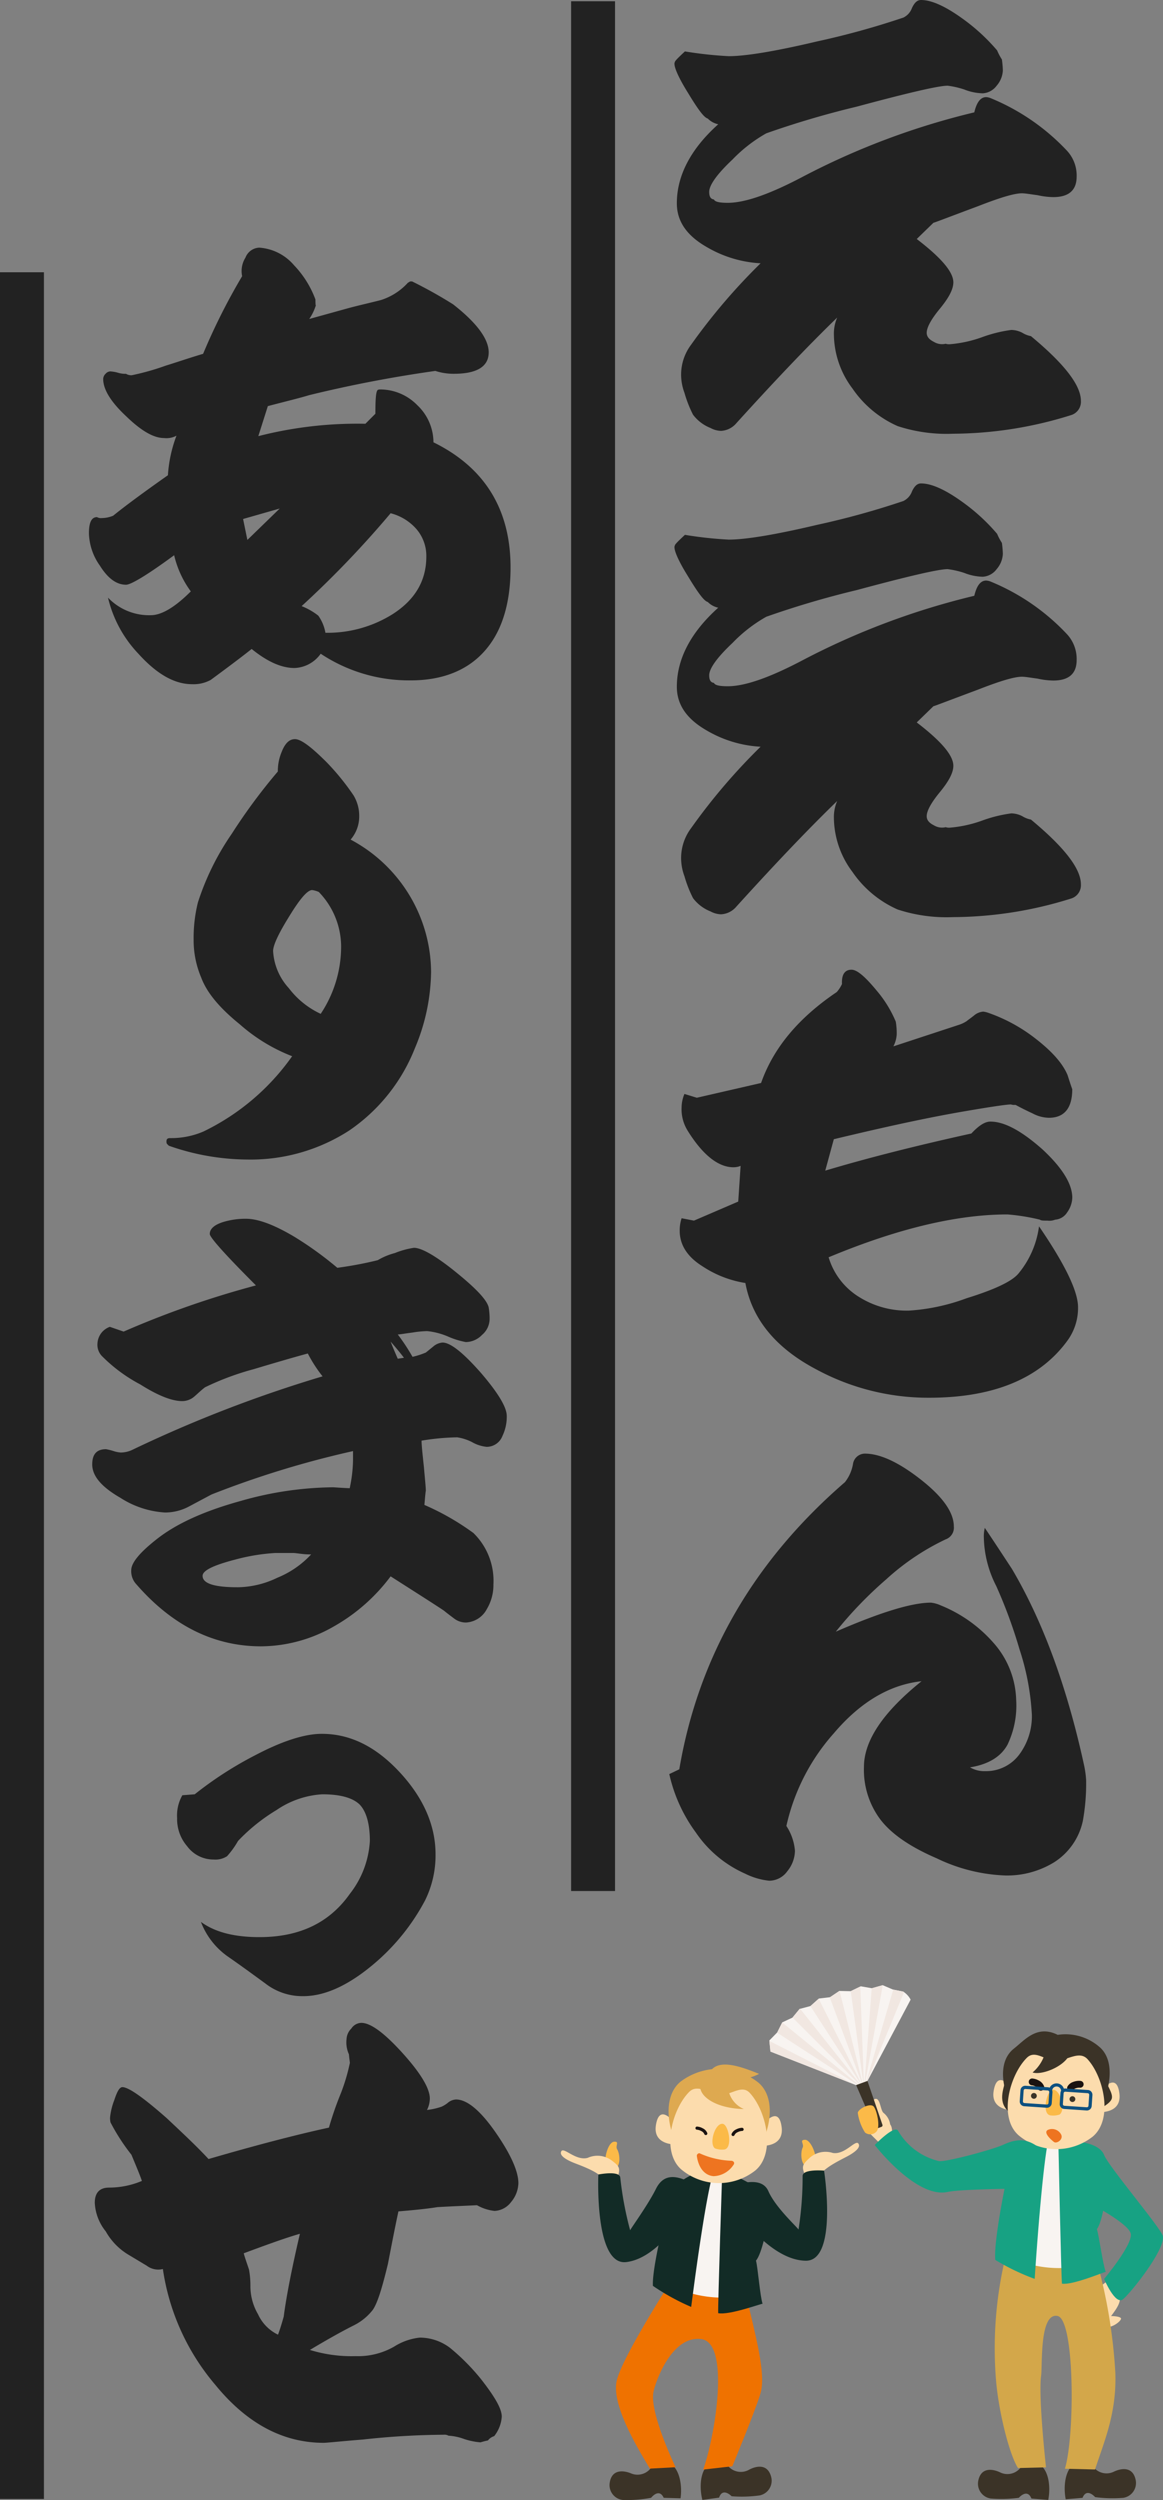 <svg xmlns="http://www.w3.org/2000/svg" xmlns:xlink="http://www.w3.org/1999/xlink" width="158.838" height="341.315" viewBox="0 0 158.838 341.315"><rect x="0" y="0" width="158.838" height="341.315" fill="#808080" stroke="none"/><defs><clipPath id="a"><rect width="82.241" height="70.291" fill="none"/></clipPath></defs><g transform="translate(-1124 -110.83)"><path d="M27.625,1.56c0-2.145-2.275-5.07-6.825-8.84a3.434,3.434,0,0,1-1.17-.455,3.415,3.415,0,0,0-1.5-.39,18.562,18.562,0,0,0-3.965.975,17.116,17.116,0,0,1-4.42.975,1.443,1.443,0,0,1-.585-.065A2.131,2.131,0,0,1,7.54-6.5c-.65-.325-.975-.715-.975-1.235,0-.715.585-1.82,1.82-3.315,1.17-1.43,1.82-2.6,1.82-3.575,0-1.43-1.69-3.38-5-5.915l2.275-2.21c.26-.065,2.275-.845,6.11-2.275,2.99-1.17,4.94-1.755,5.98-1.755.455,0,1.17.13,2.145.26a10.425,10.425,0,0,0,2.145.26c2.08,0,3.185-.91,3.185-2.8a4.975,4.975,0,0,0-1.3-3.51A29.783,29.783,0,0,0,15.275-39.78a1.9,1.9,0,0,0-.585-.13c-.78,0-1.3.715-1.625,2.08a100.986,100.986,0,0,0-23.4,8.775c-4.55,2.405-7.93,3.575-10.27,3.575-1.1,0-1.755-.13-1.885-.455-.455-.065-.65-.39-.65-1.04,0-.91,1.04-2.4,3.185-4.42A20.082,20.082,0,0,1-15.34-34.97,124.266,124.266,0,0,1-2.99-38.61C4.03-40.5,8.19-41.47,9.425-41.47a11.814,11.814,0,0,1,2.275.52,7.279,7.279,0,0,0,2.535.52,2.553,2.553,0,0,0,1.885-1.04,3.407,3.407,0,0,0,.845-2.08,12.691,12.691,0,0,0-.13-1.5,7.8,7.8,0,0,1-.65-1.235,26.354,26.354,0,0,0-4.745-4.355Q7.93-53.17,5.785-53.17c-.52,0-.91.39-1.235,1.1a2.333,2.333,0,0,1-1.17,1.3,109.612,109.612,0,0,1-11.765,3.25C-14.17-46.15-18.2-45.5-20.475-45.5a53.6,53.6,0,0,1-5.98-.65c-.91.845-1.365,1.3-1.365,1.43a.491.491,0,0,0-.065.26c0,.585.585,1.95,1.885,4.03,1.3,2.145,2.145,3.315,2.665,3.445a2.809,2.809,0,0,0,1.43.78c-3.77,3.38-5.655,7.02-5.655,10.79,0,2.47,1.365,4.42,4.095,5.98a16.208,16.208,0,0,0,7.345,2.21A82.137,82.137,0,0,0-25.61-6.11a6.8,6.8,0,0,0-1.365,3.965,7.071,7.071,0,0,0,.455,2.6,16.537,16.537,0,0,0,1.17,2.99,5.527,5.527,0,0,0,2.4,1.82,3.164,3.164,0,0,0,1.43.39,2.931,2.931,0,0,0,2.08-1.04c5.07-5.59,9.62-10.4,13.78-14.43A5.476,5.476,0,0,0-6.11-7.54,12.453,12.453,0,0,0-3.575-.13,14.624,14.624,0,0,0,2.6,5.005a21.45,21.45,0,0,0,7.54,1.04A54.433,54.433,0,0,0,26.26,3.51,1.9,1.9,0,0,0,27.625,1.56Zm0,66c0-2.145-2.275-5.07-6.825-8.84a3.434,3.434,0,0,1-1.17-.455,3.415,3.415,0,0,0-1.5-.39,18.562,18.562,0,0,0-3.965.975,17.116,17.116,0,0,1-4.42.975,1.443,1.443,0,0,1-.585-.065A2.131,2.131,0,0,1,7.54,59.5c-.65-.325-.975-.715-.975-1.235,0-.715.585-1.82,1.82-3.315,1.17-1.43,1.82-2.6,1.82-3.575,0-1.43-1.69-3.38-5-5.915l2.275-2.21c.26-.065,2.275-.845,6.11-2.275,2.99-1.17,4.94-1.755,5.98-1.755.455,0,1.17.13,2.145.26a10.425,10.425,0,0,0,2.145.26c2.08,0,3.185-.91,3.185-2.795a4.975,4.975,0,0,0-1.3-3.51A29.783,29.783,0,0,0,15.275,26.22a1.9,1.9,0,0,0-.585-.13c-.78,0-1.3.715-1.625,2.08a100.986,100.986,0,0,0-23.4,8.775c-4.55,2.4-7.93,3.575-10.27,3.575-1.1,0-1.755-.13-1.885-.455-.455-.065-.65-.39-.65-1.04,0-.91,1.04-2.4,3.185-4.42A20.082,20.082,0,0,1-15.34,31.03,124.266,124.266,0,0,1-2.99,27.39C4.03,25.5,8.19,24.53,9.425,24.53a11.814,11.814,0,0,1,2.275.52,7.279,7.279,0,0,0,2.535.52,2.553,2.553,0,0,0,1.885-1.04,3.407,3.407,0,0,0,.845-2.08,12.691,12.691,0,0,0-.13-1.5,7.8,7.8,0,0,1-.65-1.235,26.354,26.354,0,0,0-4.745-4.355Q7.93,12.83,5.785,12.83c-.52,0-.91.39-1.235,1.1a2.333,2.333,0,0,1-1.17,1.3,109.612,109.612,0,0,1-11.765,3.25C-14.17,19.85-18.2,20.5-20.475,20.5a53.6,53.6,0,0,1-5.98-.65c-.91.845-1.365,1.3-1.365,1.43a.491.491,0,0,0-.065.26c0,.585.585,1.95,1.885,4.03,1.3,2.145,2.145,3.315,2.665,3.445a2.809,2.809,0,0,0,1.43.78c-3.77,3.38-5.655,7.02-5.655,10.79,0,2.47,1.365,4.42,4.095,5.98a16.208,16.208,0,0,0,7.345,2.21A82.136,82.136,0,0,0-25.61,59.89a6.8,6.8,0,0,0-1.365,3.965,7.071,7.071,0,0,0,.455,2.6,16.537,16.537,0,0,0,1.17,2.99,5.527,5.527,0,0,0,2.4,1.82,3.164,3.164,0,0,0,1.43.39,2.931,2.931,0,0,0,2.08-1.04c5.07-5.59,9.62-10.4,13.78-14.43A5.476,5.476,0,0,0-6.11,58.46a12.453,12.453,0,0,0,2.535,7.41A14.624,14.624,0,0,0,2.6,71a21.45,21.45,0,0,0,7.54,1.04A54.433,54.433,0,0,0,26.26,69.51,1.9,1.9,0,0,0,27.625,67.56Zm-.39,57.745c0-2.21-1.82-5.915-5.33-11.05a12.686,12.686,0,0,1-2.8,6.435c-.91,1.1-3.315,2.21-7.085,3.38a27.47,27.47,0,0,1-7.865,1.69,12.242,12.242,0,0,1-6.76-1.82,9.58,9.58,0,0,1-4.225-5.46c9.36-3.9,17.485-5.85,24.44-5.85a28.44,28.44,0,0,1,4.42.715c.13.13.455.13,1.04.13a2.094,2.094,0,0,0,1.04-.13,2.115,2.115,0,0,0,1.625-.975,3.624,3.624,0,0,0,.715-2.015q0-2.828-4.1-6.63c-2.8-2.47-5.135-3.77-7.085-3.77-.78,0-1.625.585-2.6,1.625-7.67,1.69-14.3,3.38-19.955,5.07l1.17-4.29c6.5-1.56,12.35-2.86,17.615-3.77,3.77-.65,5.98-.975,6.565-.975a2.815,2.815,0,0,0,.325.065h.325q1.072.585,2.34,1.17a4.888,4.888,0,0,0,2.21.585c2.08,0,3.185-1.3,3.185-3.9-.26-.715-.455-1.365-.65-1.95-.715-1.69-2.275-3.38-4.68-5.2a22.476,22.476,0,0,0-6.24-3.315,3.3,3.3,0,0,0-.585-.13,2.207,2.207,0,0,0-1.17.455c-.39.325-.78.585-1.1.845a4.244,4.244,0,0,1-1.105.52L2.015,89.685A4.106,4.106,0,0,0,2.47,88.06a9.541,9.541,0,0,0-.13-1.755A16.194,16.194,0,0,0-.26,82.08c-1.56-1.885-2.665-2.86-3.445-2.86-.91,0-1.365.65-1.3,1.95a4.424,4.424,0,0,1-.715,1.1c-5.2,3.51-8.645,7.605-10.335,12.415l-8.775,2.015-1.69-.52a4.834,4.834,0,0,0-.39,1.82,5.545,5.545,0,0,0,.78,3.12c2.08,3.38,4.225,5.07,6.3,5.07A2.608,2.608,0,0,0-18.85,106l-.325,4.875-6.045,2.6-1.69-.325a5.355,5.355,0,0,0-.26,1.69q0,2.925,3.12,4.875a14.7,14.7,0,0,0,5.85,2.275c.91,4.94,4.16,8.905,9.75,11.83a32.149,32.149,0,0,0,15.34,3.835c8.775,0,15.08-2.6,18.85-7.735A7.544,7.544,0,0,0,27.235,125.305Zm1.105,64.57a13.52,13.52,0,0,0-.26-1.95c-2.34-10.79-5.655-19.76-9.88-26.91-1.495-2.275-2.73-4.16-3.7-5.59a4.867,4.867,0,0,0-.13,1.365,15.119,15.119,0,0,0,1.69,6.565A66.782,66.782,0,0,1,19.24,172a34.289,34.289,0,0,1,1.69,8.97,8.745,8.745,0,0,1-1.625,5.265,5.653,5.653,0,0,1-4.745,2.4,3.815,3.815,0,0,1-2.08-.52c2.47-.39,4.225-1.43,5.135-3.12a12.38,12.38,0,0,0,1.17-6.11,12.2,12.2,0,0,0-3.185-7.865,19.01,19.01,0,0,0-7.085-5,4.471,4.471,0,0,0-1.365-.39c-2.665,0-7.02,1.365-13,3.965a54.554,54.554,0,0,1,6.89-7.15,32.811,32.811,0,0,1,8.125-5.46,1.681,1.681,0,0,0,1.105-1.755c0-1.95-1.56-4.1-4.55-6.435s-5.525-3.51-7.6-3.51a1.657,1.657,0,0,0-1.625,1.43,5.471,5.471,0,0,1-1.1,2.47q-18.72,16.185-22.62,39.2l-1.365.65a21.2,21.2,0,0,0,3.64,7.995,15.9,15.9,0,0,0,6.695,5.59,9.542,9.542,0,0,0,3.315.975,3.055,3.055,0,0,0,2.47-1.3,4.5,4.5,0,0,0,1.04-2.795,7.215,7.215,0,0,0-1.17-3.38,28.2,28.2,0,0,1,6.5-12.675c3.64-4.29,7.67-6.63,11.96-7.085-5.265,4.225-7.865,8.125-7.865,11.7a11.309,11.309,0,0,0,2.08,6.955c1.495,2.08,4.095,3.9,7.865,5.525a23.5,23.5,0,0,0,9.36,2.34,12.254,12.254,0,0,0,6.695-1.82,8.885,8.885,0,0,0,3.9-5.655A28.728,28.728,0,0,0,28.34,189.875Z" transform="translate(1244 164)" fill="#222"/><path d="M28.73-9.685c0-7.93-3.51-13.65-10.53-17.1a7,7,0,0,0-2.21-5.07,7.076,7.076,0,0,0-5.135-2.145.672.672,0,0,0-.26.065c-.26.195-.325,1.3-.325,3.25L8.905-29.315A54.457,54.457,0,0,0-5.72-27.625l1.3-4.1c2.47-.65,4.355-1.1,5.655-1.5A174.86,174.86,0,0,1,18.46-36.53,7.97,7.97,0,0,0,21-36.14c3.12,0,4.745-.975,4.745-2.925,0-1.82-1.625-4.03-4.875-6.565a61.992,61.992,0,0,0-5.59-3.12h-.26l-.325.195a8.411,8.411,0,0,1-3.64,2.34c-1.495.39-2.99.715-4.42,1.1l-5.4,1.495a6.91,6.91,0,0,0,.91-1.885c0,.26-.065,0-.065-.78A13.538,13.538,0,0,0-.845-50.96a6.854,6.854,0,0,0-4.745-2.4A2.108,2.108,0,0,0-7.475-52a3.446,3.446,0,0,0-.455,2.535,84.963,84.963,0,0,0-5.33,10.6c-1.755.52-3.445,1.1-5.135,1.625a33.507,33.507,0,0,1-4.615,1.3,1.386,1.386,0,0,1-.78-.195,3.436,3.436,0,0,1-1.04-.13,4.907,4.907,0,0,0-1.1-.2.9.9,0,0,0-.65.325,1,1,0,0,0-.325.715q0,2.145,3.12,5.07c2.08,2.015,3.77,2.99,5.2,2.99a2.874,2.874,0,0,0,1.69-.325,18.371,18.371,0,0,0-1.17,5.4c-3.51,2.47-6.045,4.355-7.475,5.525a4.152,4.152,0,0,1-1.56.325,1.069,1.069,0,0,1-.65-.13c-.78,0-1.105.78-1.105,2.21a7.986,7.986,0,0,0,1.5,4.42c1.1,1.755,2.275,2.6,3.575,2.6.65,0,2.86-1.3,6.565-4.03a13.5,13.5,0,0,0,2.275,4.94c-2.21,2.21-4.03,3.25-5.46,3.25a7.747,7.747,0,0,1-5.85-2.4A16.633,16.633,0,0,0-22.1,2.08c2.47,2.73,4.875,4.16,7.345,4.16a4.879,4.879,0,0,0,2.535-.585C-9.75,3.835-7.93,2.47-6.63,1.43c2.08,1.69,4.03,2.6,5.85,2.6A4.584,4.584,0,0,0,2.8,2.08,21.818,21.818,0,0,0,15.08,5.72c4.55,0,8.06-1.495,10.4-4.355C27.625-1.235,28.73-4.94,28.73-9.685ZM17.225-11.18c0,3.315-1.56,5.915-4.615,7.865A16.745,16.745,0,0,1,3.445-.78,5.709,5.709,0,0,0,2.47-3.12,9.147,9.147,0,0,0,.195-4.42,136.107,136.107,0,0,0,12.35-17.1a6.983,6.983,0,0,1,3.51,2.145A5.606,5.606,0,0,1,17.225-11.18Zm-20.02-6.565-4.42,4.29-.585-2.86Zm20.67,63.27a20.517,20.517,0,0,0-2.99-10.53,20.707,20.707,0,0,0-8-7.54A4.824,4.824,0,0,0,8.06,24.27a5.4,5.4,0,0,0-.78-2.86,33.427,33.427,0,0,0-3.64-4.485C1.56,14.845.13,13.74-.715,13.74c-.78,0-1.365.585-1.82,1.755a6.7,6.7,0,0,0-.52,2.665,78.076,78.076,0,0,0-6.3,8.515,35.682,35.682,0,0,0-4.615,9.36,20.122,20.122,0,0,0-.585,5.07,13.037,13.037,0,0,0,1.04,5.2c.78,2.08,2.535,4.16,5.265,6.37A23.747,23.747,0,0,0-1.1,57.03,31.654,31.654,0,0,1-13.195,67.3a11.141,11.141,0,0,1-4.55.91c-.39,0-.52.13-.52.455a.586.586,0,0,0,.065.325l.26.26A32.717,32.717,0,0,0-7.215,71.135,24.776,24.776,0,0,0,6.7,67.17a24.442,24.442,0,0,0,8.97-11.245A27.444,27.444,0,0,0,17.875,45.525ZM5.59,42.015A16.577,16.577,0,0,1,2.8,51.245a11.58,11.58,0,0,1-4.355-3.51A8.151,8.151,0,0,1-3.7,42.665c0-.78.715-2.34,2.21-4.745,1.43-2.34,2.47-3.575,3.12-3.575a3.307,3.307,0,0,1,.91.26A10.769,10.769,0,0,1,5.59,42.015ZM28.21,106.13q0-1.755-3.51-5.85c-2.405-2.73-4.16-4.16-5.265-4.16a2.211,2.211,0,0,0-1.235.52c-.715.585-1.04.845-1.04.845a10.816,10.816,0,0,1-1.82.585,27.442,27.442,0,0,0-2.015-3.055c.325,0,.975-.13,2.015-.26a13.73,13.73,0,0,1,2.015-.195,9.705,9.705,0,0,1,2.925.78,10.932,10.932,0,0,0,2.34.715,3.121,3.121,0,0,0,2.21-.975,2.873,2.873,0,0,0,1.04-2.21,9.335,9.335,0,0,0-.13-1.56c-.26-1.04-1.755-2.6-4.485-4.81s-4.68-3.315-5.72-3.315a11.374,11.374,0,0,0-2.6.715,9.007,9.007,0,0,0-2.34.975,50.979,50.979,0,0,1-5.525,1.04A47.883,47.883,0,0,0-.78,81.69c-2.73-1.625-4.94-2.47-6.63-2.47a10.6,10.6,0,0,0-2.925.39c-1.365.39-2.015.975-2.015,1.69,0,.455,2.08,2.795,6.305,7.02a126.817,126.817,0,0,0-18.07,6.305L-26,93.975a2.549,2.549,0,0,0-1.69,2.275,2.224,2.224,0,0,0,.715,1.82,21.445,21.445,0,0,0,5.135,3.77c2.47,1.56,4.355,2.275,5.72,2.275a2.519,2.519,0,0,0,1.69-.65c.455-.39.91-.845,1.43-1.235a37.293,37.293,0,0,1,6.63-2.47q4.875-1.462,7.41-2.145a18.945,18.945,0,0,0,2.015,3.12,177.568,177.568,0,0,0-25.935,10.01,3.727,3.727,0,0,1-1.625.39,4.132,4.132,0,0,1-.975-.195,7.632,7.632,0,0,0-1.04-.26c-1.3,0-1.885.715-1.885,2.08,0,1.56,1.235,3.055,3.835,4.55a12.65,12.65,0,0,0,6.11,2.015,6.981,6.981,0,0,0,3.315-.845c1.95-1.04,2.925-1.56,3.055-1.625A130.049,130.049,0,0,1,7.215,110.94v1.235a19.3,19.3,0,0,1-.455,3.835c-1.43-.065-2.145-.13-2.275-.13A47.183,47.183,0,0,0-8.19,117.765c-4.94,1.365-8.84,3.12-11.57,5.33q-3.315,2.632-3.315,4.1a2.6,2.6,0,0,0,.715,1.95c4.875,5.59,10.53,8.45,17.03,8.45a20.134,20.134,0,0,0,9.945-2.73,24.961,24.961,0,0,0,7.735-6.825c3.25,2.08,5.72,3.64,7.28,4.68.39.325.91.715,1.43,1.105a2.645,2.645,0,0,0,1.56.52,3.414,3.414,0,0,0,2.86-1.82,6.4,6.4,0,0,0,.91-3.38,9.108,9.108,0,0,0-2.73-7.02,34.714,34.714,0,0,0-6.695-3.835c.13-1.56.195-2.145.195-1.82,0-.65-.13-1.755-.26-3.315-.195-1.82-.325-3.055-.325-3.64a32.408,32.408,0,0,1,4.875-.455,6.773,6.773,0,0,1,2.015.65,4.944,4.944,0,0,0,2.015.65,2.308,2.308,0,0,0,2.145-1.495A6.031,6.031,0,0,0,28.21,106.13ZM14.17,98.2l-.845.13q-.683-1.56-.975-2.34C13.195,96.965,13.78,97.68,14.17,98.2ZM1.495,125.045A12.94,12.94,0,0,1-3.12,128.23a12.784,12.784,0,0,1-5.4,1.3c-3.25,0-4.81-.52-4.81-1.56,0-.715,1.43-1.43,4.42-2.21a26.974,26.974,0,0,1,5.525-.91H-.975c.26,0,.65.065,1.235.13A9.706,9.706,0,0,0,1.495,125.045Z" transform="translate(1165 198)" fill="#222"/><path d="M17.485-15.015c0-3.9-1.625-7.67-4.875-11.18S5.85-31.46,1.95-31.46c-2.34,0-5.395.975-9.1,2.925a50,50,0,0,0-8.255,5.33l-1.69.13a5.555,5.555,0,0,0-.715,3.12,5.656,5.656,0,0,0,1.365,3.835,4.463,4.463,0,0,0,3.64,1.82,2.9,2.9,0,0,0,1.82-.455,11.908,11.908,0,0,0,1.495-2.08A25,25,0,0,1-4.225-21.06a12.347,12.347,0,0,1,6.24-2.145q3.608,0,5.07,1.365c.91.91,1.43,2.6,1.43,5.005A12.858,12.858,0,0,1,5.785-9.62C2.99-5.655-1.1-3.705-6.565-3.705c-3.38,0-6.045-.65-7.995-2.08a10.224,10.224,0,0,0,3.7,4.745c1.69,1.17,3.38,2.405,5.07,3.64a8.241,8.241,0,0,0,5.2,1.755q4.485,0,9.75-4.485a29.274,29.274,0,0,0,6.89-8.58A13.868,13.868,0,0,0,17.485-15.015ZM28.8,29.9c0-1.625-1.04-3.965-3.12-6.955s-3.9-4.485-5.4-4.485a1.887,1.887,0,0,0-1.04.39,3.973,3.973,0,0,1-.91.585,9,9,0,0,1-2.015.455,3.461,3.461,0,0,0,.39-1.56c0-1.365-1.235-3.445-3.7-6.175S8.645,8,7.345,8a1.687,1.687,0,0,0-1.365.78,2.168,2.168,0,0,0-.65,1.43,3.873,3.873,0,0,0,.325,2.08c.065.715.13,1.105.13,1.17A26.107,26.107,0,0,1,4.55,17.62,45.513,45.513,0,0,0,2.925,22.3C-1.56,23.275-7.02,24.7-13.52,26.59c-1.56-1.69-3.51-3.51-5.72-5.59-3.185-2.8-5.2-4.225-6.045-4.225-.39,0-.715.585-1.1,1.755A8.971,8.971,0,0,0-26.975,21a4.012,4.012,0,0,0,.065.585,27.51,27.51,0,0,0,2.86,4.42c.65,1.56,1.17,2.795,1.43,3.575a11.517,11.517,0,0,1-4.485.91c-1.3,0-1.95.715-1.95,2.08a6.711,6.711,0,0,0,1.5,3.9,8.659,8.659,0,0,0,2.99,3.12l2.6,1.56a2.588,2.588,0,0,0,2.21.455,31.348,31.348,0,0,0,7.15,15.8c4.29,5.265,9.23,7.93,14.82,7.93.39,0,2.21-.195,5.4-.455a106.148,106.148,0,0,1,10.985-.65,1.069,1.069,0,0,1,.65.13,7.377,7.377,0,0,1,2.145.455,9.475,9.475,0,0,0,2.21.455c.065,0,.39-.13,1.04-.26a1.651,1.651,0,0,1,.845-.585,4.77,4.77,0,0,0,1.04-2.665c0-1.1-.975-2.73-2.795-5.07A29.418,29.418,0,0,0,19.5,52.4a6.857,6.857,0,0,0-4.16-1.43A8.118,8.118,0,0,0,11.83,52.2a9.9,9.9,0,0,1-5.265,1.3,19.311,19.311,0,0,1-6.24-.845c2.6-1.56,4.615-2.665,6.045-3.38a7.519,7.519,0,0,0,2.535-2.08c.65-.91,1.3-3.055,2.08-6.305.455-2.34.91-4.745,1.43-7.15,2.34-.195,4.16-.39,5.33-.585,2.34-.13,4.16-.195,5.4-.26a6.2,6.2,0,0,0,2.405.78A3.006,3.006,0,0,0,27.82,32.44,4.151,4.151,0,0,0,28.8,29.9ZM-1.04,36.795C-2.21,41.8-2.925,45.57-3.25,48.1c-.325,1.17-.585,1.95-.78,2.47A5.713,5.713,0,0,1-6.76,47.78,7.572,7.572,0,0,1-7.8,43.945a11.873,11.873,0,0,0-.195-2.275c-.325-.975-.585-1.69-.715-2.21C-5.395,38.225-2.86,37.315-1.04,36.795Z" transform="translate(1166 379)" fill="#222"/><path d="M0,0H6V258H0Z" transform="translate(1202 111)" fill="#222"/><path d="M0,0H6V304H0Z" transform="translate(1124 148)" fill="#222"/><g transform="translate(1200.598 381.854)"><g clip-path="url(#a)"><path d="M122.837,408.055a2.286,2.286,0,0,0,3.018.889c.929-.528,2.627-1,3.117.98a2.047,2.047,0,0,1-1.589,2.481,17.93,17.93,0,0,1-3.825.113s-1.217-1.275-1.713.188l-2.281.315c-.365-1.415-.384-3.521.61-4.629" transform="translate(-100.234 -342.743)" fill="#3b3327"/><path d="M47.391,409.07a2.284,2.284,0,0,1-2.9,1.21c-.982-.425-2.722-.713-2.995,1.312a2.046,2.046,0,0,0,1.848,2.293,17.963,17.963,0,0,0,3.816-.3s1.072-1.4,1.722,0l2.3.068c.21-1.448,0-3.545-1.107-4.537" transform="translate(-34.832 -343.596)" fill="#3b3327"/><path d="M64.684,245c1.532,6.51,2.9,11.427,2.1,14.06s-3.836,9.913-3.836,9.913l-3.979.452c1.637-4.564,3.746-17.336-.284-17.824s-6.241,5.84-6.512,7.245c-.55,2.855,3.03,10.257,3.03,10.257l-3.521.191c-1.043-1.827-5.284-8.37-4.535-11.943.859-4.1,12.1-20.764,7.318-13.522" transform="translate(-39.53 -203.29)" fill="#ef7200"/><path d="M102.576,179.136c.356-4.04,2.957-14.334-4.318-16.046s-6.676,14.631-6.676,14.631a16.019,16.019,0,0,0,10.994,1.414" transform="translate(-76.914 -136.881)" fill="#f8f4f1"/><path d="M207.119,134.3c.116-.51-.638-2.481-1.425-2.437s-.04.577-.3,1.092-.314,2.173.5,2.561" transform="translate(-172.377 -110.757)" fill="#fbba48"/><path d="M208.913,139.066c.234-.972,2.6-2.128,3.624-2.662s2.038-1.26,1.626-1.812-1.817,1.558-3.482,1.289a3.254,3.254,0,0,0-3.262.751c-1.187,1.118-.943,1.2-.185,3.241" transform="translate(-173.529 -112.972)" fill="#fcdcad"/><path d="M143.363,160.178c1.044-.151,4.415-1.579,5.4.666.96,2.192,3.8,4.773,4.115,5.234a46.827,46.827,0,0,0,.561-7.309c-.006-1,2.929-.733,2.929-.733s1.916,12.347-2.493,12.3-8.443-5.576-8.443-5.576" transform="translate(-120.417 -132.716)" fill="#122b26"/><path d="M38.142,136.074c-.17-.494.365-2.533,1.153-2.577s.1.569.415,1.054.548,2.124-.216,2.6" transform="translate(-32.011 -112.128)" fill="#fbba48"/><path d="M5.77,144.922c-.339-.939-2.815-1.833-3.891-2.253s-2.162-1.032-1.812-1.626,1.974,1.352,3.6.905A3.256,3.256,0,0,1,7,142.343c1.3.983,1.064,1.092.533,3.2" transform="translate(0 -118.373)" fill="#fcdcad"/><path d="M45.289,161.871c-1.055-.037-3.964-2.467-5.533.684-1.065,2.141-3.262,5.157-3.524,5.649a46.783,46.783,0,0,1-1.348-7.2c-.1-.993-2.991-.411-2.991-.411s-.569,12.481,3.808,11.956,7.791-6.457,7.791-6.457" transform="translate(-26.768 -134.743)" fill="#122b26"/><path d="M139.143,159.178c-1.581-.87-4.337-2.256-4.337-2.256s-.618,18.614-.563,19.664c1.453.305,5.774-1.271,6.061-1.286-.344-1.035-.657-5.042-.9-5.889.814-.907,1.557-4.874,1.557-4.874" transform="translate(-112.754 -131.806)" fill="#122b26"/><path d="M86.939,156.674c-1.185,2.842-3.191,18.849-3.191,18.849a30.6,30.6,0,0,1-5.232-2.876c-.15-2.77,2.3-12.289,2.824-13.275s3.585-2.781,5.6-2.7" transform="translate(-65.944 -131.595)" fill="#122b26"/><path d="M83.386,111.244c-.564-.584-2.067-2.233-2.492.439s2.539,2.622,2.539,2.622" transform="translate(-67.911 -92.565)" fill="#fcdcad"/><path d="M172.187,112.726c.583-.566,2.138-2.167,2.478.518s-2.622,2.54-2.622,2.54" transform="translate(-144.507 -93.851)" fill="#fcdcad"/><path d="M93.6,73.067a8.688,8.688,0,0,1,10.581.167c2.885,2.443,1.313,8.2-1.123,10.556a6.137,6.137,0,0,1-8.675-.139c-2.357-2.435-3.744-8.237-.783-10.585" transform="translate(-77.202 -59.932)" fill="#dea950"/><path d="M94.867,99.263a8.027,8.027,0,0,0,10.124.163c2.832-2.352,1.511-8.153-.743-10.586-1.1-1.19-2.5.286-3.971.238-1.532-.049-3.139-1.573-4.326-.369-2.331,2.36-3.839,8.114-1.083,10.555" transform="translate(-78.437 -74.122)" fill="#fcdcad"/><path d="M146.035,122.641a.81.81,0,0,1,.4-.374,1.568,1.568,0,0,1,.586-.178h.038a.216.216,0,0,0,.22-.211.22.22,0,0,0-.213-.221.442.442,0,0,0-.07,0,1.966,1.966,0,0,0-.762.226,1.2,1.2,0,0,0-.605.613.217.217,0,0,0,.133.275.2.2,0,0,0,.081.011.215.215,0,0,0,.193-.144" transform="translate(-122.31 -102.184)" fill="#1a1311"/><path d="M116.271,121.764a.213.213,0,0,0,.14-.27,1.223,1.223,0,0,0-.624-.652,1.843,1.843,0,0,0-.784-.234.215.215,0,0,0-.009.429,1.463,1.463,0,0,1,.589.184.829.829,0,0,1,.418.4.213.213,0,0,0,.216.149.136.136,0,0,0,.054-.01" transform="translate(-96.413 -101.305)" fill="#1a1311"/><path d="M121.024,145.009c.256-.326-.014-.568-.285-.58a11.385,11.385,0,0,1-4.284-1c-.171-.094-.454.113-.424.341.151,1.18.775,2.619,2.275,2.764a3.387,3.387,0,0,0,2.718-1.528" transform="translate(-97.458 -120.456)" fill="#ee7420"/><path d="M129.687,121.607c-.85-.588-.02-3.479,1.059-3.354.83.1,1.449,3.539.088,3.515a2.667,2.667,0,0,1-1.147-.161" transform="translate(-108.635 -99.323)" fill="#fbba48"/><path d="M122.677,85.987a3.579,3.579,0,0,0,2.157,2.916c-3.726-.074-6.087-1.668-5.963-3.192" transform="translate(-99.841 -71.992)" fill="#dea950"/><path d="M128.1,68.517c1.223-1.581,4.176-.5,6.573.47a6.035,6.035,0,0,1-2.582.693" transform="translate(-107.601 -56.876)" fill="#dea950"/><path d="M452.526,251.187c-1.339,1.147-3.155,2.008-2.869,3.06a7.042,7.042,0,0,0,2.486,3.347c.766.286,2.2-.86,2.009-1.147s-1.338-.288-1.338-.288c.86-1.148,1.529-2.1,1.05-3.061" transform="translate(-377.662 -210.983)" fill="#fcdcad"/><path d="M433.623,408.625a2.28,2.28,0,0,0,2.962,1.052c.959-.479,2.679-.862,3.061,1.147a2.047,2.047,0,0,1-1.722,2.392,17.917,17.917,0,0,1-3.825-.1s-1.147-1.339-1.722.1l-2.295.193c-.287-1.436-.191-3.539.862-4.593" transform="translate(-361.128 -343.222)" fill="#3b3327"/><path d="M361.926,409.227a2.282,2.282,0,0,1-2.964,1.05c-.957-.478-2.678-.859-3.061,1.148a2.047,2.047,0,0,0,1.722,2.391,18.007,18.007,0,0,0,3.825-.1s1.149-1.339,1.722.1l2.295.191c.288-1.433.191-3.537-.86-4.589" transform="translate(-298.899 -343.728)" fill="#3b3327"/><path d="M384,230.062a72.177,72.177,0,0,1,2.677,15.777c.191,5.549-1.53,9.375-2.773,13.2l-4.113-.1c1.387-4.647,1.339-20.369-1-20.857-2.49-.519-2.056,6.721-2.251,8.139-.4,2.882.669,12.528.669,12.528l-3.825.094c-1.139-1.768-2.549-7.293-2.965-11.572a53.689,53.689,0,0,1,1.339-17.595" transform="translate(-310.947 -192.918)" fill="#d3a74a"/><path d="M394.608,148.241c.135-4.054,2.767-15.609-4.592-16.926s-6.465,16.111-6.465,16.111a16.041,16.041,0,0,0,11.056.815" transform="translate(-322.134 -110.238)" fill="#f8f4f1"/><path d="M428.924,133.751c-1.623-.784-4.451-2.017-4.451-2.017s.391,18.622.5,19.667c1.469.225,5.7-1.582,5.982-1.613-.4-1.014-.928-5-1.212-5.832.761-.95,1.289-4.952,1.289-4.952" transform="translate(-356.534 -110.649)" fill="#17a283"/><path d="M378.081,125.711c-1.03,2.9-2.115,19.978-2.115,19.978a30.611,30.611,0,0,1-5.379-2.588c-.3-2.758,1.958-13.6,2.426-14.616s2.052-1.749,5.068-2.773" transform="translate(-311.25 -105.59)" fill="#17a283"/><path d="M426.52,133.608c2.294-.575,5.354.1,5.928,1.626s7.89,10.142,8.033,11.093c.288,1.913-4.4,7.746-5.451,8.608s-2.582-2.775-2.582-2.775,4.016-4.782,3.635-6.216-5.738-4.208-6.121-4.4" transform="translate(-358.253 -112.052)" fill="#17a283"/><path d="M460.331,84.049c.586-.559,2.151-2.151,2.473.535s-2.637,2.523-2.637,2.523" transform="translate(-386.515 -69.774)" fill="#fcdcad"/><path d="M371.6,82c-.561-.586-2.056-2.244-2.5.424s2.525,2.639,2.525,2.639" transform="translate(-309.988 -67.992)" fill="#fcdcad"/><path d="M390.471,41.585a7.065,7.065,0,0,0-5.7-1.651c-2.841-1.409-4.485.7-5.973,1.869-2.976,2.332-.98,7.952,1.363,10.4a6.133,6.133,0,0,0,8.673.191c2.449-2.342,4.507-8.349,1.638-10.811" transform="translate(-316.911 -33.15)" fill="#3b3327"/><path d="M459.673,75.328c.679,1.737,1.447,2.686,1.288,3.4s-1.754,1.468-1.754,1.468" transform="translate(-385.708 -63.271)" fill="#3b3327"/><path d="M377.117,79.336c-.391,1.5-1.222,3.345.47,4.672s1.134-2.627,1.134-2.627" transform="translate(-316.294 -66.638)" fill="#3b3327"/><path d="M392.9,70.535a8.027,8.027,0,0,1-10.122-.225c-2.741-2.456-1.2-8.2,1.146-10.549,1.149-1.146,2.49.38,3.96.39,1.532.007,3.2-1.453,4.338-.205,2.238,2.446,3.525,8.255.679,10.589" transform="translate(-320.287 -49.837)" fill="#fcdcad"/><path d="M400.391,80.948a.644.644,0,0,0-.3-.26,1.232,1.232,0,0,0-.473-.158.465.465,0,0,1,.021-.929,2.118,2.118,0,0,1,.9.27,1.482,1.482,0,0,1,.739.8.47.47,0,0,1-.444.6.469.469,0,0,1-.445-.329" transform="translate(-335.278 -66.861)" fill="#1a1311"/><path d="M432.3,82.967a.466.466,0,0,1-.2-.629,1.391,1.391,0,0,1,.748-.606,2.3,2.3,0,0,1,.827-.161,1.448,1.448,0,0,1,.233.018.464.464,0,0,1-.151.916.429.429,0,0,0-.081,0,1.421,1.421,0,0,0-.488.1.555.555,0,0,0-.265.175.461.461,0,0,1-.411.249.474.474,0,0,1-.215-.052" transform="translate(-362.898 -68.514)" fill="#1a1311"/><path d="M415.525,92.563c.874-.555.153-3.476-.929-3.392-.834.064-1.584,3.48-.221,3.51a2.662,2.662,0,0,0,1.15-.117" transform="translate(-347.421 -74.897)" fill="#fbba48"/><path d="M414.472,122.764a1.4,1.4,0,0,1,1.8.614c.369.679-.6,1.325-.979,1.03s-1.5-1.277-.824-1.644" transform="translate(-347.954 -103.006)" fill="#ee7420"/><path d="M401.979,92.358a.394.394,0,1,1-.788-.017.394.394,0,1,1,.788.017" transform="translate(-336.978 -77.235)" fill="#3b3327"/><path d="M434.863,95.107a.395.395,0,1,1-.386-.4.4.4,0,0,1,.386.4" transform="translate(-364.597 -79.546)" fill="#3b3327"/><path d="M404.315,55.875a5.421,5.421,0,0,1-1.788,2.974c1.424.463,4.975-1.108,5.157-2.9" transform="translate(-338.1 -46.932)" fill="#3b3327"/><path d="M392.171,88.6a.657.657,0,0,1-.611-.7l.1-1.484a.659.659,0,0,1,.7-.613l3.061.206a.657.657,0,0,1,.61.7l-.1,1.487a.657.657,0,0,1-.7.61Zm-.075-2.157-.1,1.487a.223.223,0,0,0,.2.234l3.06.205a.221.221,0,0,0,.234-.2l.1-1.487a.221.221,0,0,0-.2-.233l-3.061-.206a.221.221,0,0,0-.233.2" transform="translate(-328.887 -72.071)" fill="#0d5080"/><path d="M426.3,90.907a.66.66,0,0,1-.613-.7l.1-1.484a.659.659,0,0,1,.7-.613l3.06.208a.657.657,0,0,1,.612.7l-.1,1.484a.659.659,0,0,1-.7.614Zm-.075-2.157-.1,1.487a.219.219,0,0,0,.2.233l3.059.206a.22.22,0,0,0,.234-.2l.1-1.487a.22.22,0,0,0-.2-.233l-3.06-.206a.221.221,0,0,0-.233.2" transform="translate(-357.557 -74.006)" fill="#0d5080"/><path d="M418.11,84.866a.613.613,0,1,0-1.223-.081l-.438-.029a1.051,1.051,0,1,1,2.1.141Z" transform="translate(-349.794 -70.366)" fill="#0d5080"/><path d="M260.355,100.458a2.492,2.492,0,0,0-.92-1.589c-.436-.379-.435-2.146-1.178-1.883-.533.188-.654,1.32-.569,2.1-.36-.189.259.289-.269.286-2.831-.011,1.159,3.131,1.748,3.936l1.5-.546c-.052-1.349,0-1.927-.314-2.308" transform="translate(-215.374 -81.44)" fill="#fcdcad"/><path d="M276.631,127.47a8.809,8.809,0,0,1-5.6-4.141c-.481-.874-3.19,1.944-3.19,1.944s5.691,7.375,9.991,6.4c1.476-.335,7.982-.424,7.982-.424s6.2-4.183,4.59-5.511-3.032-1.424-5-.508c-1.4.654-7.772,2.372-8.777,2.237" transform="translate(-224.971 -103.448)" fill="#17a283"/><path d="M178.064,9.067l12.729,4.988,6.414-12.077a2.854,2.854,0,0,0-1.017-1.1L194.8.6,193.389,0l-1.481.418L190.4.155l-1.384.668L187.475.79l-1.274.855-1.527.181-1.145,1.025-1.486.394-.978,1.186-1.393.648-.684,1.372-1.078,1.1Z" transform="translate(-149.435)" fill="#f8f4f1"/><path d="M178.1,49.023,189.8,53.6l-11.847-6.03Z" transform="translate(-149.474 -39.957)" fill="#f1e7e1"/><path d="M260.079,16.237l5-12.129a1.223,1.223,0,0,0-.116-.069L263.6,3.766,259.785,16.8Z" transform="translate(-218.205 -3.163)" fill="#f1e7e1"/><path d="M196.083,40.662,185.205,31.8l-.679,1.362-.023.025,11.387,7.4Z" transform="translate(-154.973 -26.707)" fill="#f1e7e1"/><path d="M259.937.418l-.016,0L258.9,13.905l.045-.089L261.429.005l-.011,0Z" transform="translate(-217.463 0)" fill="#f1e7e1"/><path d="M234.051,18.2l.014-.024-3.3-13.241h-.035l-1.274.855-.048,0Z" transform="translate(-192.692 -4.147)" fill="#f1e7e1"/><path d="M249.171,14.944l-.511-13.78-1.3.632,1.8,13.182Z" transform="translate(-207.765 -0.978)" fill="#f1e7e1"/><path d="M220.193,23.748l-6.121-12.194-1.12,1-.011,0,7.221,11.174Z" transform="translate(-178.859 -9.705)" fill="#f1e7e1"/><path d="M207.323,30.954l-8.584-10.79-.074.019-.965,1.173,9.561,9.573Z" transform="translate(-166.056 -16.937)" fill="#f1e7e1"/><path d="M251.973,82.249l2.512,5.831a.226.226,0,0,0,.279.115l.672-.247a.222.222,0,0,0,.133-.27l-2.051-6" transform="translate(-211.643 -68.606)" fill="#3b3327"/><path d="M253.347,103.491c.131-.589,1.758-1.391,2.195-.827s.912,2.8.363,3.382a1.135,1.135,0,0,1-1.563.145,6.633,6.633,0,0,1-.994-2.7" transform="translate(-212.795 -86.071)" fill="#fbba48"/></g></g></g></svg>